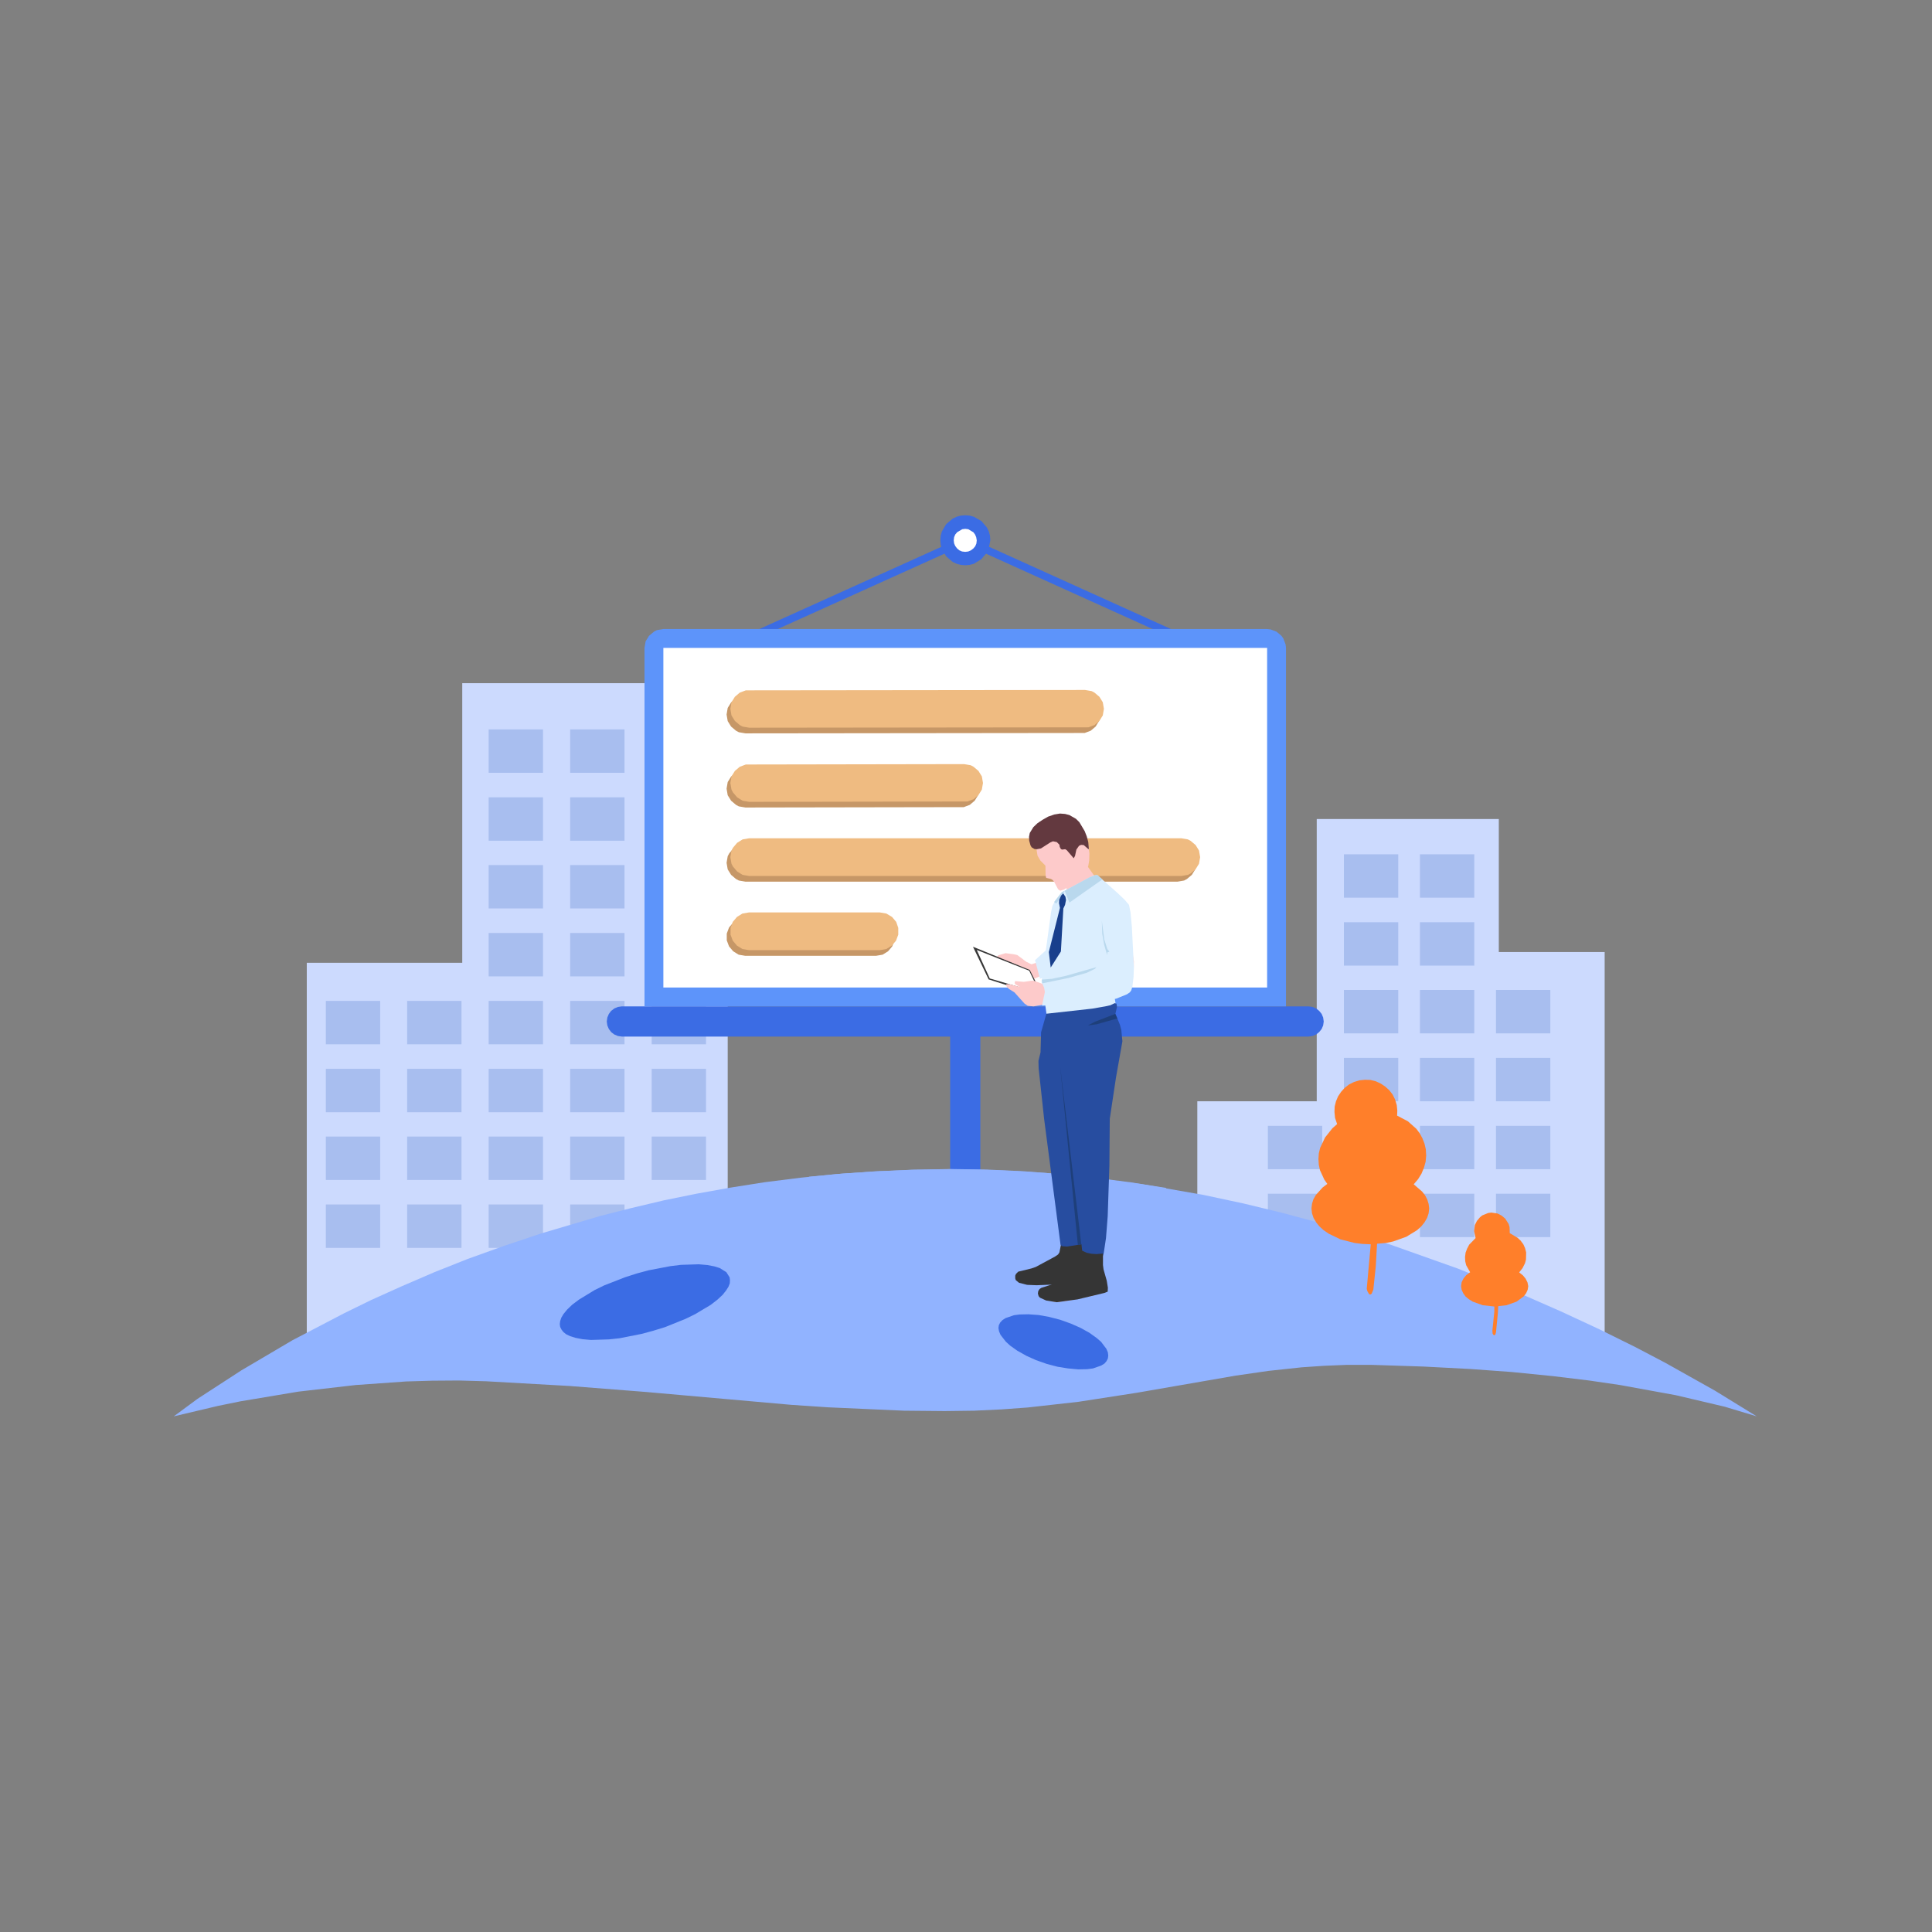 <svg height="1024" node-id="1" sillyvg="true" template-height="1024" template-width="1024"
     version="1.1" viewBox="0 0 1024 1024" width="1024" xmlns="http://www.w3.org/2000/svg">
    <rect x="0" y="0" width="1024" height="1024" fill="#808080" stroke="none"/>
    <defs node-id="139">
        <linearGradient gradientUnits="objectBoundingBox" id="SVGID_1_" node-id="83" spreadMethod="pad" x1="503.362"
                        x2="511.719" y1="621.252" y2="752.951">
            <stop offset="0" stop-color="#91b3ff"/>
            <stop offset="0.402" stop-color="#6791f2"/>
            <stop offset="0.794" stop-color="#3b6ce4"/>
        </linearGradient>
        <linearGradient gradientUnits="objectBoundingBox" id="SVGID_2_" node-id="88" spreadMethod="pad" x1="519.067"
                        x2="523.05" y1="618.267" y2="681.034">
            <stop offset="0" stop-color="#91b3ff"/>
            <stop offset="0.248" stop-color="#6795ec"/>
            <stop offset="0.794" stop-color="#004cbf"/>
        </linearGradient>
        <linearGradient gradientUnits="objectBoundingBox" id="SVGID_3_" node-id="97" spreadMethod="pad" x1="743.542"
                        x2="706.589" y1="649.037" y2="598.752">
            <stop offset="0" stop-color="#efbb81"/>
            <stop offset="0.501" stop-color="#f79e57"/>
            <stop offset="1" stop-color="#ff7f2a"/>
        </linearGradient>
        <linearGradient gradientUnits="objectBoundingBox" id="SVGID_4_" node-id="106" spreadMethod="pad" x1="801.872"
                        x2="780.789" y1="686.567" y2="657.877">
            <stop offset="0" stop-color="#efbb81"/>
            <stop offset="0.501" stop-color="#f79e57"/>
            <stop offset="1" stop-color="#ff7f2a"/>
        </linearGradient>
    </defs>
    <g node-id="434">
        <path d="M 162.60 716.10 L 162.60 510.30 L 245.00 510.30 L 245.00 362.10 L 385.70 362.10 L 385.70 716.10 Z"
              fill="#ccdafe" fill-rule="nonzero" group-id="1" node-id="178" stroke="none" target-height="354"
              target-width="223.1" target-x="162.6" target-y="362.1"/>
        <g node-id="439">
            <path d="M 259.00 386.60 L 287.80 386.60 L 287.80 409.60 L 259.00 409.60 Z" fill="#a8beef"
                  fill-rule="nonzero" group-id="1,6" node-id="182" stroke="none" target-height="23"
                  target-width="28.8" target-x="259" target-y="386.6"/>
            <path d="M 302.20 386.60 L 331.00 386.60 L 331.00 409.60 L 302.20 409.60 Z" fill="#a8beef"
                  fill-rule="nonzero" group-id="1,6" node-id="184" stroke="none" target-height="23"
                  target-width="28.8" target-x="302.2" target-y="386.6"/>
            <path d="M 345.40 386.60 L 374.20 386.60 L 374.20 409.60 L 345.40 409.60 Z" fill="#a8beef"
                  fill-rule="nonzero" group-id="1,6" node-id="186" stroke="none" target-height="23"
                  target-width="28.8" target-x="345.4" target-y="386.6"/>
            <path d="M 259.00 422.60 L 287.80 422.60 L 287.80 445.60 L 259.00 445.60 Z" fill="#a8beef"
                  fill-rule="nonzero" group-id="1,6" node-id="188" stroke="none" target-height="23"
                  target-width="28.8" target-x="259" target-y="422.6"/>
            <path d="M 302.20 422.60 L 331.00 422.60 L 331.00 445.60 L 302.20 445.60 Z" fill="#a8beef"
                  fill-rule="nonzero" group-id="1,6" node-id="190" stroke="none" target-height="23"
                  target-width="28.8" target-x="302.2" target-y="422.6"/>
            <path d="M 345.40 422.60 L 374.20 422.60 L 374.20 445.60 L 345.40 445.60 Z" fill="#a8beef"
                  fill-rule="nonzero" group-id="1,6" node-id="192" stroke="none" target-height="23"
                  target-width="28.8" target-x="345.4" target-y="422.6"/>
            <path d="M 259.00 458.50 L 287.80 458.50 L 287.80 481.50 L 259.00 481.50 Z" fill="#a8beef"
                  fill-rule="nonzero" group-id="1,6" node-id="194" stroke="none" target-height="23"
                  target-width="28.8" target-x="259" target-y="458.5"/>
            <path d="M 302.20 458.50 L 331.00 458.50 L 331.00 481.50 L 302.20 481.50 Z" fill="#a8beef"
                  fill-rule="nonzero" group-id="1,6" node-id="196" stroke="none" target-height="23"
                  target-width="28.8" target-x="302.2" target-y="458.5"/>
            <path d="M 345.40 458.50 L 374.20 458.50 L 374.20 481.50 L 345.40 481.50 Z" fill="#a8beef"
                  fill-rule="nonzero" group-id="1,6" node-id="198" stroke="none" target-height="23"
                  target-width="28.8" target-x="345.4" target-y="458.5"/>
            <path d="M 259.00 494.50 L 287.80 494.50 L 287.80 517.50 L 259.00 517.50 Z" fill="#a8beef"
                  fill-rule="nonzero" group-id="1,6" node-id="200" stroke="none" target-height="23"
                  target-width="28.8" target-x="259" target-y="494.5"/>
            <path d="M 302.20 494.50 L 331.00 494.50 L 331.00 517.50 L 302.20 517.50 Z" fill="#a8beef"
                  fill-rule="nonzero" group-id="1,6" node-id="202" stroke="none" target-height="23"
                  target-width="28.8" target-x="302.2" target-y="494.5"/>
            <path d="M 345.40 494.50 L 374.20 494.50 L 374.20 517.50 L 345.40 517.50 Z" fill="#a8beef"
                  fill-rule="nonzero" group-id="1,6" node-id="204" stroke="none" target-height="23"
                  target-width="28.8" target-x="345.4" target-y="494.5"/>
            <path d="M 259.00 530.50 L 287.80 530.50 L 287.80 553.50 L 259.00 553.50 Z" fill="#a8beef"
                  fill-rule="nonzero" group-id="1,6" node-id="206" stroke="none" target-height="23"
                  target-width="28.8" target-x="259" target-y="530.5"/>
            <path d="M 215.80 530.50 L 244.60 530.50 L 244.60 553.50 L 215.80 553.50 Z" fill="#a8beef"
                  fill-rule="nonzero" group-id="1,6" node-id="208" stroke="none" target-height="23"
                  target-width="28.8" target-x="215.8" target-y="530.5"/>
            <path d="M 172.70 530.50 L 201.50 530.50 L 201.50 553.50 L 172.70 553.50 Z" fill="#a8beef"
                  fill-rule="nonzero" group-id="1,6" node-id="210" stroke="none" target-height="23"
                  target-width="28.8" target-x="172.7" target-y="530.5"/>
            <path d="M 302.20 530.50 L 331.00 530.50 L 331.00 553.50 L 302.20 553.50 Z" fill="#a8beef"
                  fill-rule="nonzero" group-id="1,6" node-id="212" stroke="none" target-height="23"
                  target-width="28.8" target-x="302.2" target-y="530.5"/>
            <path d="M 345.40 530.50 L 374.20 530.50 L 374.20 553.50 L 345.40 553.50 Z" fill="#a8beef"
                  fill-rule="nonzero" group-id="1,6" node-id="214" stroke="none" target-height="23"
                  target-width="28.8" target-x="345.4" target-y="530.5"/>
            <path d="M 259.00 566.50 L 287.80 566.50 L 287.80 589.50 L 259.00 589.50 Z" fill="#a8beef"
                  fill-rule="nonzero" group-id="1,6" node-id="216" stroke="none" target-height="23"
                  target-width="28.8" target-x="259" target-y="566.5"/>
            <path d="M 215.80 566.50 L 244.60 566.50 L 244.60 589.50 L 215.80 589.50 Z" fill="#a8beef"
                  fill-rule="nonzero" group-id="1,6" node-id="218" stroke="none" target-height="23"
                  target-width="28.8" target-x="215.8" target-y="566.5"/>
            <path d="M 172.70 566.50 L 201.50 566.50 L 201.50 589.50 L 172.70 589.50 Z" fill="#a8beef"
                  fill-rule="nonzero" group-id="1,6" node-id="220" stroke="none" target-height="23"
                  target-width="28.8" target-x="172.7" target-y="566.5"/>
            <path d="M 302.20 566.50 L 331.00 566.50 L 331.00 589.50 L 302.20 589.50 Z" fill="#a8beef"
                  fill-rule="nonzero" group-id="1,6" node-id="222" stroke="none" target-height="23"
                  target-width="28.8" target-x="302.2" target-y="566.5"/>
            <path d="M 345.40 566.50 L 374.20 566.50 L 374.20 589.50 L 345.40 589.50 Z" fill="#a8beef"
                  fill-rule="nonzero" group-id="1,6" node-id="224" stroke="none" target-height="23"
                  target-width="28.8" target-x="345.4" target-y="566.5"/>
            <path d="M 259.00 602.40 L 287.80 602.40 L 287.80 625.40 L 259.00 625.40 Z" fill="#a8beef"
                  fill-rule="nonzero" group-id="1,6" node-id="226" stroke="none" target-height="23"
                  target-width="28.8" target-x="259" target-y="602.4"/>
            <path d="M 215.80 602.40 L 244.60 602.40 L 244.60 625.40 L 215.80 625.40 Z" fill="#a8beef"
                  fill-rule="nonzero" group-id="1,6" node-id="228" stroke="none" target-height="23"
                  target-width="28.8" target-x="215.8" target-y="602.4"/>
            <path d="M 172.70 602.40 L 201.50 602.40 L 201.50 625.40 L 172.70 625.40 Z" fill="#a8beef"
                  fill-rule="nonzero" group-id="1,6" node-id="230" stroke="none" target-height="23"
                  target-width="28.8" target-x="172.7" target-y="602.4"/>
            <path d="M 302.20 602.40 L 331.00 602.40 L 331.00 625.40 L 302.20 625.40 Z" fill="#a8beef"
                  fill-rule="nonzero" group-id="1,6" node-id="232" stroke="none" target-height="23"
                  target-width="28.8" target-x="302.2" target-y="602.4"/>
            <path d="M 345.40 602.40 L 374.20 602.40 L 374.20 625.40 L 345.40 625.40 Z" fill="#a8beef"
                  fill-rule="nonzero" group-id="1,6" node-id="234" stroke="none" target-height="23"
                  target-width="28.8" target-x="345.4" target-y="602.4"/>
            <path d="M 259.00 638.40 L 287.80 638.40 L 287.80 661.40 L 259.00 661.40 Z" fill="#a8beef"
                  fill-rule="nonzero" group-id="1,6" node-id="236" stroke="none" target-height="23"
                  target-width="28.8" target-x="259" target-y="638.4"/>
            <path d="M 215.80 638.40 L 244.60 638.40 L 244.60 661.40 L 215.80 661.40 Z" fill="#a8beef"
                  fill-rule="nonzero" group-id="1,6" node-id="238" stroke="none" target-height="23"
                  target-width="28.8" target-x="215.8" target-y="638.4"/>
            <path d="M 172.70 638.40 L 201.50 638.40 L 201.50 661.40 L 172.70 661.40 Z" fill="#a8beef"
                  fill-rule="nonzero" group-id="1,6" node-id="240" stroke="none" target-height="23"
                  target-width="28.8" target-x="172.7" target-y="638.4"/>
            <path d="M 302.20 638.40 L 331.00 638.40 L 331.00 661.40 L 302.20 661.40 Z" fill="#a8beef"
                  fill-rule="nonzero" group-id="1,6" node-id="242" stroke="none" target-height="23"
                  target-width="28.8" target-x="302.2" target-y="638.4"/>
            <path d="M 345.40 638.40 L 374.20 638.40 L 374.20 661.40 L 345.40 661.40 Z" fill="#a8beef"
                  fill-rule="nonzero" group-id="1,6" node-id="244" stroke="none" target-height="23"
                  target-width="28.8" target-x="345.4" target-y="638.4"/>
        </g>
    </g>
    <g node-id="435">
        <path d="M 634.60 713.30 L 634.60 583.70 L 697.90 583.70 L 697.90 434.10 L 794.40 434.10 L 794.40 504.60 L 850.50 504.60 L 850.50 713.30 Z"
              fill="#ccdafe" fill-rule="nonzero" group-id="2" node-id="250" stroke="none" target-height="279.2"
              target-width="215.9" target-x="634.6" target-y="434.1"/>
        <g node-id="440">
            <path d="M 712.30 452.80 L 741.10 452.80 L 741.10 475.80 L 712.30 475.80 Z" fill="#a8beef"
                  fill-rule="nonzero" group-id="2,7" node-id="254" stroke="none" target-height="23"
                  target-width="28.8" target-x="712.3" target-y="452.8"/>
            <path d="M 752.60 452.80 L 781.40 452.80 L 781.40 475.80 L 752.60 475.80 Z" fill="#a8beef"
                  fill-rule="nonzero" group-id="2,7" node-id="256" stroke="none" target-height="23"
                  target-width="28.8" target-x="752.6" target-y="452.8"/>
            <path d="M 712.30 596.70 L 741.10 596.70 L 741.10 619.70 L 712.30 619.70 Z" fill="#a8beef"
                  fill-rule="nonzero" group-id="2,7" node-id="258" stroke="none" target-height="23"
                  target-width="28.8" target-x="712.3" target-y="596.7"/>
            <path d="M 672.00 596.70 L 700.80 596.70 L 700.80 619.70 L 672.00 619.70 Z" fill="#a8beef"
                  fill-rule="nonzero" group-id="2,7" node-id="260" stroke="none" target-height="23"
                  target-width="28.8" target-x="672" target-y="596.7"/>
            <path d="M 672.00 632.70 L 700.80 632.70 L 700.80 655.70 L 672.00 655.70 Z" fill="#a8beef"
                  fill-rule="nonzero" group-id="2,7" node-id="262" stroke="none" target-height="23"
                  target-width="28.8" target-x="672" target-y="632.7"/>
            <path d="M 752.60 596.70 L 781.40 596.70 L 781.40 619.70 L 752.60 619.70 Z" fill="#a8beef"
                  fill-rule="nonzero" group-id="2,7" node-id="264" stroke="none" target-height="23"
                  target-width="28.8" target-x="752.6" target-y="596.7"/>
            <path d="M 712.30 488.80 L 741.10 488.80 L 741.10 511.80 L 712.30 511.80 Z" fill="#a8beef"
                  fill-rule="nonzero" group-id="2,7" node-id="266" stroke="none" target-height="23"
                  target-width="28.8" target-x="712.3" target-y="488.8"/>
            <path d="M 752.60 488.80 L 781.40 488.80 L 781.40 511.80 L 752.60 511.80 Z" fill="#a8beef"
                  fill-rule="nonzero" group-id="2,7" node-id="268" stroke="none" target-height="23"
                  target-width="28.8" target-x="752.6" target-y="488.8"/>
            <path d="M 712.30 524.70 L 741.10 524.70 L 741.10 547.70 L 712.30 547.70 Z" fill="#a8beef"
                  fill-rule="nonzero" group-id="2,7" node-id="270" stroke="none" target-height="23"
                  target-width="28.8" target-x="712.3" target-y="524.7"/>
            <path d="M 752.60 524.70 L 781.40 524.70 L 781.40 547.70 L 752.60 547.70 Z" fill="#a8beef"
                  fill-rule="nonzero" group-id="2,7" node-id="272" stroke="none" target-height="23"
                  target-width="28.8" target-x="752.6" target-y="524.7"/>
            <path d="M 792.90 524.70 L 821.70 524.70 L 821.70 547.70 L 792.90 547.70 Z" fill="#a8beef"
                  fill-rule="nonzero" group-id="2,7" node-id="274" stroke="none" target-height="23"
                  target-width="28.8" target-x="792.9" target-y="524.7"/>
            <path d="M 792.90 560.70 L 821.70 560.70 L 821.70 583.70 L 792.90 583.70 Z" fill="#a8beef"
                  fill-rule="nonzero" group-id="2,7" node-id="276" stroke="none" target-height="23"
                  target-width="28.8" target-x="792.9" target-y="560.7"/>
            <path d="M 792.90 596.70 L 821.70 596.70 L 821.70 619.70 L 792.90 619.70 Z" fill="#a8beef"
                  fill-rule="nonzero" group-id="2,7" node-id="278" stroke="none" target-height="23"
                  target-width="28.8" target-x="792.9" target-y="596.7"/>
            <path d="M 792.90 632.70 L 821.70 632.70 L 821.70 655.70 L 792.90 655.70 Z" fill="#a8beef"
                  fill-rule="nonzero" group-id="2,7" node-id="280" stroke="none" target-height="23"
                  target-width="28.8" target-x="792.9" target-y="632.7"/>
            <path d="M 712.30 560.70 L 741.10 560.70 L 741.10 583.70 L 712.30 583.70 Z" fill="#a8beef"
                  fill-rule="nonzero" group-id="2,7" node-id="282" stroke="none" target-height="23"
                  target-width="28.8" target-x="712.3" target-y="560.7"/>
            <path d="M 752.60 560.70 L 781.40 560.70 L 781.40 583.70 L 752.60 583.70 Z" fill="#a8beef"
                  fill-rule="nonzero" group-id="2,7" node-id="284" stroke="none" target-height="23"
                  target-width="28.8" target-x="752.6" target-y="560.7"/>
            <path d="M 712.30 632.70 L 741.10 632.70 L 741.10 655.70 L 712.30 655.70 Z" fill="#a8beef"
                  fill-rule="nonzero" group-id="2,7" node-id="286" stroke="none" target-height="23"
                  target-width="28.8" target-x="712.3" target-y="632.7"/>
            <path d="M 752.60 632.70 L 781.40 632.70 L 781.40 655.70 L 752.60 655.70 Z" fill="#a8beef"
                  fill-rule="nonzero" group-id="2,7" node-id="288" stroke="none" target-height="23"
                  target-width="28.8" target-x="752.6" target-y="632.7"/>
        </g>
    </g>
    <g node-id="436">
        <path d="M 511.60 286.30 L 401.80 335.90" fill="none" group-id="3" node-id="294" stroke="#3b6ce4"
              stroke-linecap="butt" stroke-width="4" target-height="49.6" target-width="109.8" target-x="401.8"
              target-y="286.3"/>
        <path d="M 511.60 286.30 L 621.30 335.90" fill="none" group-id="3" node-id="296" stroke="#3b6ce4"
              stroke-linecap="butt" stroke-width="4" target-height="49.6" target-width="109.7" target-x="511.6"
              target-y="286.3"/>
        <path d="M 511.60 297.00 L 507.90 296.30 L 504.70 294.50 L 502.40 291.70 L 501.60 290.00 L 500.90 286.30 L 501.60 282.60 L 503.40 279.40 L 506.20 277.10 L 509.70 275.80 L 513.60 275.80 L 515.30 276.30 L 518.50 278.10 L 520.80 280.90 L 521.60 282.60 L 522.30 286.30 L 521.60 290.00 L 519.80 293.20 L 517.00 295.50 L 515.30 296.30 L 511.60 297.00 Z"
              fill="#ffffff" fill-rule="nonzero" group-id="3" node-id="298" stroke="none" target-height="21.2"
              target-width="21.4" target-x="500.9" target-y="275.8"/>
        <path d="M 693.60 549.40 L 329.60 549.40 L 327.50 549.10 L 325.60 548.30 L 324.00 547.10 L 322.70 545.40 L 321.90 543.50 L 321.60 541.40 L 321.90 539.30 L 322.70 537.40 L 323.90 535.80 L 325.60 534.50 L 327.50 533.70 L 329.60 533.40 L 693.60 533.40 L 695.70 533.70 L 697.60 534.50 L 699.20 535.80 L 700.50 537.40 L 701.30 539.30 L 701.60 541.40 L 701.30 543.50 L 700.50 545.40 L 699.20 547.00 L 697.60 548.30 L 695.70 549.10 L 693.60 549.40 Z"
              fill="#3b6ce4" fill-rule="nonzero" group-id="3" node-id="300" stroke="none" target-height="16"
              target-width="380" target-x="321.6" target-y="533.4"/>
        <g node-id="441">
            <path d="M 519.60 541.30 L 519.60 624.80 L 503.60 624.80 L 503.60 541.30 Z" fill="#3b6ce4"
                  fill-rule="nonzero" group-id="3,8" node-id="304" stroke="none" target-height="83.5"
                  target-width="16" target-x="503.6" target-y="541.3"/>
        </g>
        <path d="M 681.60 533.40 L 341.60 533.40 L 341.60 343.40 L 342.20 339.90 L 344.00 337.00 L 346.60 334.80 L 348.10 334.00 L 351.60 333.40 L 671.60 333.40 L 673.40 333.60 L 676.60 334.80 L 679.20 337.00 L 680.20 338.40 L 681.40 341.60 L 681.60 343.40 L 681.60 533.40 Z"
              fill="#5d94fa" fill-rule="nonzero" group-id="3" node-id="307" stroke="none" target-height="200"
              target-width="340" target-x="341.6" target-y="333.4"/>
        <path d="M 351.60 343.40 L 671.60 343.40 L 671.60 523.40 L 351.60 523.40 Z" fill="#ffffff" fill-rule="nonzero"
              group-id="3" node-id="309" stroke="none" target-height="180" target-width="320"
              target-x="351.6" target-y="343.4"/>
        <g node-id="442">
            <path d="M 511.60 299.60 L 509.20 299.40 L 507.00 298.80 L 504.90 297.80 L 501.50 294.90 L 499.20 291.00 L 498.60 288.70 L 498.40 286.30 L 498.60 283.90 L 499.20 281.70 L 501.50 277.80 L 504.90 274.90 L 507.00 273.90 L 509.20 273.30 L 511.60 273.10 L 514.00 273.30 L 516.20 273.90 L 520.20 276.20 L 523.10 279.60 L 524.10 281.70 L 524.70 283.90 L 524.90 286.30 L 524.00 290.90 L 523.00 293.00 L 520.10 296.40 L 516.20 298.80 L 514.00 299.40 L 511.60 299.60 Z M 511.60 280.30 L 510.00 280.50 L 507.30 282.10 L 506.30 283.30 L 505.70 284.70 L 505.50 286.40 L 505.70 288.00 L 506.30 289.40 L 507.30 290.70 L 508.50 291.70 L 509.90 292.30 L 511.60 292.50 L 513.20 292.30 L 514.60 291.70 L 515.90 290.70 L 516.90 289.50 L 517.50 288.10 L 517.70 286.40 L 517.40 284.70 L 516.80 283.30 L 515.90 282.10 L 513.20 280.50 L 511.60 280.30 Z"
                  fill="#3b6ce4" fill-rule="nonzero" group-id="3,9" node-id="313" stroke="none" target-height="26.5"
                  target-width="26.5" target-x="498.4" target-y="273.1"/>
        </g>
        <g node-id="443">
            <path d="M 395.10 388.70 L 574.90 388.50 L 578.10 387.30 L 580.70 385.10 L 582.50 382.20 L 583.10 378.70 L 582.50 375.20 L 580.70 372.30 L 578.10 370.10 L 574.90 368.90 L 393.30 368.90 L 390.10 370.10 L 387.50 372.30 L 385.70 375.20 L 385.10 378.70 L 385.70 382.20 L 387.50 385.10 L 390.10 387.30 L 391.60 388.10 L 395.10 388.70 Z"
                  fill="#c69767" fill-rule="nonzero" group-id="3,10" node-id="318" stroke="none"
                  target-height="19.8" target-width="198" target-x="385.1" target-y="368.9"/>
            <path d="M 395.10 428.00 L 510.80 427.80 L 514.00 426.60 L 516.60 424.40 L 518.40 421.50 L 519.00 418.00 L 518.40 414.50 L 516.60 411.60 L 514.00 409.40 L 510.80 408.20 L 393.30 408.20 L 390.10 409.40 L 387.50 411.60 L 385.70 414.50 L 385.10 418.00 L 385.70 421.50 L 387.50 424.40 L 390.10 426.60 L 391.60 427.40 L 395.10 428.00 Z"
                  fill="#c69767" fill-rule="nonzero" group-id="3,10" node-id="320" stroke="none"
                  target-height="19.8" target-width="133.9" target-x="385.1" target-y="408.2"/>
            <path d="M 624.10 447.30 L 395.10 447.30 L 391.60 447.90 L 388.70 449.70 L 386.50 452.30 L 385.70 453.80 L 385.10 457.30 L 385.70 460.80 L 387.50 463.70 L 390.10 465.90 L 391.60 466.70 L 395.10 467.30 L 624.10 467.30 L 627.60 466.70 L 629.10 465.90 L 631.70 463.70 L 633.50 460.80 L 634.10 457.30 L 633.50 453.80 L 631.70 450.90 L 629.10 448.70 L 627.60 447.90 L 624.10 447.30 Z"
                  fill="#c69767" fill-rule="nonzero" group-id="3,10" node-id="322" stroke="none" target-height="20"
                  target-width="249" target-x="385.1" target-y="447.3"/>
            <path d="M 464.30 486.60 L 395.00 486.60 L 391.50 487.20 L 388.60 489.00 L 386.40 491.60 L 385.20 494.80 L 385.20 498.40 L 386.40 501.60 L 388.60 504.20 L 391.50 506.00 L 395.00 506.60 L 464.30 506.60 L 467.80 506.00 L 470.70 504.20 L 472.90 501.60 L 474.10 498.40 L 474.10 494.80 L 473.00 491.60 L 470.80 489.00 L 467.80 487.20 L 464.30 486.60 Z"
                  fill="#c69767" fill-rule="nonzero" group-id="3,10" node-id="324" stroke="none" target-height="20"
                  target-width="88.9" target-x="385.2" target-y="486.6"/>
        </g>
        <g node-id="444">
            <path d="M 397.10 385.70 L 576.90 385.50 L 580.10 384.30 L 582.70 382.10 L 584.50 379.20 L 585.10 375.70 L 584.50 372.20 L 582.70 369.30 L 580.10 367.10 L 578.60 366.30 L 575.10 365.70 L 395.30 365.90 L 392.10 367.10 L 389.50 369.30 L 387.70 372.20 L 387.10 375.70 L 387.70 379.20 L 389.50 382.10 L 392.10 384.30 L 393.60 385.10 L 397.10 385.70 Z"
                  fill="#efbb81" fill-rule="nonzero" group-id="3,11" node-id="329" stroke="none" target-height="20"
                  target-width="198" target-x="387.1" target-y="365.7"/>
            <path d="M 397.10 425.00 L 512.80 424.80 L 516.00 423.60 L 518.60 421.40 L 520.40 418.50 L 521.00 415.00 L 520.40 411.50 L 518.60 408.60 L 516.00 406.40 L 514.50 405.60 L 511.00 405.00 L 395.30 405.20 L 392.10 406.40 L 389.50 408.60 L 387.70 411.50 L 387.10 415.00 L 387.70 418.50 L 388.50 420.00 L 390.70 422.60 L 393.60 424.40 L 397.10 425.00 Z"
                  fill="#efbb81" fill-rule="nonzero" group-id="3,11" node-id="331" stroke="none" target-height="20"
                  target-width="133.9" target-x="387.1" target-y="405"/>
            <path d="M 626.10 444.30 L 397.10 444.30 L 393.60 444.90 L 390.70 446.70 L 388.50 449.30 L 387.70 450.80 L 387.10 454.30 L 387.70 457.80 L 388.50 459.30 L 390.70 461.90 L 393.60 463.70 L 397.10 464.30 L 626.10 464.30 L 629.60 463.70 L 631.10 462.90 L 633.70 460.70 L 635.50 457.80 L 636.10 454.30 L 635.50 450.80 L 633.70 447.90 L 631.10 445.70 L 629.60 444.90 L 626.10 444.30 Z"
                  fill="#efbb81" fill-rule="nonzero" group-id="3,11" node-id="333" stroke="none" target-height="20"
                  target-width="249" target-x="387.1" target-y="444.3"/>
            <path d="M 466.30 483.60 L 397.00 483.60 L 393.50 484.20 L 390.60 486.00 L 388.40 488.60 L 387.20 491.80 L 387.20 495.40 L 388.40 498.60 L 390.60 501.20 L 393.50 503.00 L 397.00 503.60 L 466.30 503.60 L 469.80 503.00 L 472.70 501.20 L 474.90 498.60 L 476.10 495.40 L 476.10 491.80 L 475.00 488.60 L 472.80 486.00 L 469.80 484.20 L 466.30 483.60 Z"
                  fill="#efbb81" fill-rule="nonzero" group-id="3,11" node-id="335" stroke="none" target-height="20"
                  target-width="88.9" target-x="387.2" target-y="483.6"/>
        </g>
    </g>
    <g node-id="437">
        <g node-id="445">
            <path d="M 92.10 750.70 L 104.70 741.40 L 127.80 726.40 L 155.10 710.30 L 182.30 696.10 L 196.80 689.00 L 212.80 681.80 L 230.20 674.30 L 247.80 667.30 L 266.70 660.50 L 287.00 653.70 L 318.10 644.50 L 334.60 640.30 L 351.90 636.20 L 369.10 632.70 L 386.90 629.50 L 405.30 626.60 L 424.40 624.20 L 443.30 622.30 L 462.90 620.90 L 483.00 620.00 L 503.70 619.70 L 521.20 620.00 L 538.50 620.70 L 555.50 621.80 L 572.30 623.40 L 605.60 627.70 L 637.70 633.30 L 658.80 637.80 L 679.10 642.70 L 698.80 648.00 L 718.40 653.80 L 737.00 659.70 L 772.50 672.30 L 804.80 685.20 L 827.60 695.20 L 847.80 704.60 L 866.80 714.00 L 882.80 722.40 L 909.00 737.10 L 931.10 750.70 L 914.20 745.60 L 888.30 739.50 L 858.70 734.10 L 842.30 731.70 L 823.30 729.40 L 801.30 727.20 L 779.30 725.60 L 754.50 724.30 L 726.70 723.40 L 714.00 723.40 L 701.80 723.90 L 690.00 724.70 L 672.30 726.60 L 655.00 729.10 L 602.50 738.20 L 571.50 743.00 L 544.70 746.00 L 531.00 747.00 L 516.40 747.70 L 500.80 747.90 L 479.10 747.70 L 438.80 745.90 L 419.50 744.60 L 342.70 737.80 L 301.90 734.60 L 257.60 732.10 L 243.10 731.70 L 229.00 731.80 L 215.30 732.20 L 188.50 734.10 L 158.10 737.60 L 127.60 742.70 L 115.80 745.10 L 92.10 750.70 Z"
                  fill="url(#SVGID_1_)" fill-rule="nonzero" group-id="4,12" node-id="343" stroke="none"
                  target-height="131" target-width="839" target-x="92.1" target-y="619.7"/>
            <path d="M 428.80 623.70 L 424.00 627.70 L 421.20 631.90 L 420.40 634.10 L 420.20 636.20 L 420.50 638.60 L 421.40 641.00 L 423.00 643.50 L 425.30 646.00 L 431.00 650.20 L 439.50 654.50 L 445.70 656.80 L 452.90 659.10 L 469.50 662.80 L 488.60 665.50 L 498.60 666.40 L 520.20 667.10 L 531.30 666.90 L 551.80 665.50 L 561.80 664.30 L 579.20 661.10 L 587.50 659.00 L 594.70 656.80 L 605.50 652.30 L 609.40 650.20 L 615.10 645.90 L 617.40 643.40 L 619.00 641.00 L 619.90 638.60 L 620.20 636.20 L 619.90 634.10 L 619.20 631.90 L 617.90 629.60 L 599.60 626.70 L 580.90 624.30 L 561.90 622.30 L 542.80 620.80 L 523.30 619.90 L 503.60 619.60 L 484.10 620.00 L 465.10 620.80 L 446.70 622.00 L 428.80 623.70 Z"
                  fill="url(#SVGID_2_)" fill-rule="nonzero" group-id="4,12" node-id="345" stroke="none"
                  target-height="47.5" target-width="200" target-x="420.2" target-y="619.6"/>
            <g node-id="447">
                <path d="M 386.70 677.00 L 386.90 678.50 L 386.80 680.20 L 386.10 682.00 L 384.90 683.90 L 383.00 686.30 L 380.30 688.80 L 376.70 691.60 L 368.50 696.50 L 363.40 699.00 L 352.50 703.40 L 346.30 705.30 L 340.00 707.00 L 328.40 709.30 L 322.80 709.90 L 313.20 710.20 L 308.70 709.80 L 305.10 709.10 L 302.20 708.20 L 300.10 707.20 L 298.60 706.00 L 297.60 704.70 L 296.90 703.30 L 296.70 701.80 L 296.90 700.20 L 297.50 698.40 L 298.70 696.40 L 300.60 694.10 L 303.30 691.50 L 306.90 688.80 L 315.10 683.80 L 320.20 681.30 L 331.20 677.00 L 337.40 675.00 L 343.70 673.30 L 355.20 671.10 L 360.90 670.40 L 370.40 670.10 L 374.90 670.50 L 378.60 671.20 L 381.50 672.10 L 385.00 674.30 L 386.70 677.00 Z"
                      fill="#3b6ce4" fill-rule="nonzero" group-id="4,12,14" node-id="349" stroke="none"
                      target-height="40.1" target-width="90.2" target-x="296.7" target-y="670.1"/>
            </g>
            <path d="M 561.90 699.50 L 567.50 701.50 L 572.70 703.80 L 577.40 706.40 L 581.30 709.20 L 583.60 711.20 L 586.40 714.90 L 587.20 716.80 L 587.40 718.50 L 587.20 720.00 L 586.50 721.40 L 585.40 722.70 L 583.60 723.80 L 579.30 725.30 L 576.20 725.70 L 571.50 725.80 L 566.10 725.30 L 560.50 724.40 L 554.80 722.90 L 549.10 720.90 L 544.00 718.60 L 539.20 715.90 L 535.40 713.20 L 533.10 711.10 L 530.30 707.50 L 529.50 705.60 L 529.20 703.90 L 529.40 702.40 L 530.10 701.00 L 531.30 699.70 L 533.00 698.60 L 537.40 697.10 L 540.40 696.70 L 545.10 696.60 L 550.60 697.00 L 556.10 698.00 L 561.90 699.50 Z"
                  fill="#3b6ce4" fill-rule="nonzero" group-id="4,12,15" node-id="354" stroke="none"
                  target-height="29.2" target-width="58.2" target-x="529.2" target-y="696.6"/>
        </g>
        <g node-id="446">
            <g node-id="449">
                <path d="M 749.30 627.70 L 751.60 625.00 L 753.40 622.10 L 754.70 619.00 L 755.60 615.80 L 755.90 612.50 L 755.70 609.10 L 755.00 606.10 L 753.90 603.30 L 752.50 600.70 L 750.70 598.30 L 746.20 594.30 L 740.50 591.30 L 740.60 588.60 L 740.30 585.70 L 739.40 582.70 L 738.10 580.10 L 736.30 577.80 L 734.20 575.90 L 731.80 574.30 L 729.20 573.10 L 726.40 572.40 L 723.50 572.30 L 720.50 572.60 L 717.60 573.50 L 715.00 574.80 L 712.70 576.60 L 710.80 578.70 L 709.20 581.10 L 708.10 583.70 L 707.40 586.50 L 707.30 589.40 L 707.60 592.50 L 708.70 595.80 L 706.20 598.00 L 702.30 602.90 L 699.70 608.40 L 699.00 611.30 L 698.80 614.30 L 699.00 617.40 L 699.60 620.20 L 701.90 625.20 L 703.50 627.50 L 701.00 629.40 L 697.40 633.40 L 696.10 635.70 L 695.40 638.00 L 695.10 640.50 L 695.40 643.10 L 696.20 645.50 L 697.60 647.90 L 699.30 650.00 L 701.50 652.00 L 704.30 653.90 L 710.50 656.90 L 718.00 658.80 L 722.00 659.30 L 726.30 659.50 L 734.60 658.80 L 738.40 658.00 L 745.40 655.50 L 751.10 652.00 L 753.30 650.00 L 755.00 647.90 L 756.40 645.50 L 757.20 643.10 L 757.50 640.50 L 757.20 638.10 L 756.50 635.80 L 755.30 633.50 L 753.70 631.50 L 749.30 627.70 Z"
                      fill="url(#SVGID_3_)" fill-rule="nonzero" group-id="4,13,16" node-id="362" stroke="none"
                      target-height="87.2" target-width="62.4" target-x="695.1" target-y="572.3"/>
                <g node-id="451">
                    <g node-id="453">
                        <path d="M 725.70 686.00 L 724.70 684.30 L 724.40 683.10 L 726.50 659.80 L 726.70 651.40 L 726.60 639.50 L 726.00 631.30 L 724.10 619.20 L 724.20 618.00 L 724.90 616.00 L 725.70 615.40 L 726.40 615.40 L 727.00 616.00 L 727.50 617.40 L 729.40 629.80 L 730.20 642.70 L 730.30 651.60 L 729.20 671.10 L 727.90 683.50 L 727.00 685.70 L 726.40 686.10 L 725.70 686.00 Z"
                              fill="#ff7f2a" fill-rule="nonzero" group-id="4,13,16,18,20" node-id="368" stroke="none"
                              target-height="70.7" target-width="6.2" target-x="724.1" target-y="615.4"/>
                    </g>
                </g>
            </g>
            <g node-id="450">
                <path d="M 805.20 674.40 L 807.00 672.10 L 808.30 669.50 L 808.80 667.60 L 808.90 663.80 L 808.30 661.50 L 807.40 659.50 L 806.00 657.60 L 804.40 656.10 L 800.20 653.60 L 800.10 650.40 L 799.60 648.70 L 797.80 645.90 L 795.90 644.30 L 793.80 643.20 L 790.50 642.70 L 788.80 642.90 L 785.60 644.20 L 784.40 645.20 L 782.80 647.10 L 781.70 649.30 L 781.30 652.50 L 782.10 656.20 L 778.70 659.70 L 777.60 661.80 L 776.80 663.90 L 776.50 666.20 L 776.60 668.50 L 777.10 670.60 L 779.20 674.30 L 777.10 675.90 L 775.70 677.60 L 774.70 679.60 L 774.40 681.70 L 774.70 683.60 L 775.50 685.40 L 776.80 687.20 L 778.50 688.60 L 780.60 689.90 L 785.90 691.80 L 792.20 692.50 L 798.50 691.80 L 803.80 689.90 L 807.60 687.10 L 808.90 685.40 L 809.70 683.60 L 810.00 681.70 L 809.60 679.70 L 808.60 677.70 L 807.20 676.00 L 805.20 674.40 Z"
                      fill="url(#SVGID_4_)" fill-rule="nonzero" group-id="4,13,17" node-id="375" stroke="none"
                      target-height="49.8" target-width="35.6" target-x="774.4" target-y="642.7"/>
                <g node-id="452">
                    <g node-id="454">
                        <path d="M 791.70 707.70 L 791.10 706.80 L 791.00 705.20 L 792.00 695.40 L 792.20 681.20 L 790.80 668.80 L 791.20 667.70 L 792.00 667.40 L 792.70 668.50 L 793.80 675.60 L 794.30 688.00 L 793.90 696.00 L 792.90 706.20 L 792.50 707.50 L 791.70 707.70 Z"
                              fill="#ff7f2a" fill-rule="nonzero" group-id="4,13,17,19,21" node-id="381" stroke="none"
                              target-height="40.3" target-width="3.5" target-x="790.8" target-y="667.4"/>
                    </g>
                </g>
            </g>
        </g>
    </g>
    <g node-id="438">
        <path d="M 554.30 584.00 L 556.50 601.70 L 559.80 612.50 L 560.50 615.80 L 563.10 646.80 L 563.10 662.80 L 562.60 664.80 L 561.60 666.70 L 559.40 668.90 L 557.70 669.70 L 545.10 673.70 L 543.80 674.50 L 543.10 675.60 L 544.40 678.60 L 545.10 679.30 L 547.60 680.10 L 554.60 679.80 L 573.10 678.40 L 574.50 673.40 L 575.20 668.90 L 575.20 666.60 L 574.30 660.60 L 574.50 654.90 L 576.90 632.70 L 577.00 624.00 L 576.60 619.50 L 573.00 599.40 L 570.80 582.30 L 554.30 584.00 Z"
              fill="#ef9f92" fill-rule="nonzero" group-id="5" node-id="390" stroke="none" target-height="97.8"
              target-width="33.9" target-x="543.1" target-y="582.3"/>
        <path d="M 582.50 582.20 L 581.60 596.30 L 581.40 603.30 L 581.70 608.70 L 582.20 611.20 L 586.00 621.00 L 586.80 624.00 L 587.30 627.20 L 587.30 631.10 L 586.60 638.90 L 584.30 656.50 L 583.30 663.20 L 581.80 669.20 L 580.70 675.20 L 580.80 676.60 L 582.40 681.70 L 582.80 684.50 L 582.10 685.70 L 578.80 686.80 L 566.50 689.30 L 561.30 690.00 L 558.40 689.90 L 554.70 688.70 L 553.00 687.20 L 552.90 686.10 L 553.80 684.30 L 555.10 683.10 L 556.90 682.10 L 564.80 678.90 L 567.30 677.40 L 569.70 673.60 L 570.70 670.30 L 571.30 664.90 L 571.50 642.00 L 570.40 620.60 L 566.50 594.50 L 566.00 589.70 L 567.50 588.20 L 571.60 586.00 L 582.50 582.20 Z"
              fill="#ffae9c" fill-rule="nonzero" group-id="5" node-id="392" stroke="none" target-height="107.8"
              target-width="34.4" target-x="552.9" target-y="582.2"/>
        <path d="M 554.80 505.80 L 548.90 510.40 L 546.70 511.10 L 544.00 509.80 L 539.20 506.20 L 537.50 505.80 L 533.00 505.20 L 529.20 506.30 L 528.50 506.90 L 528.40 507.40 L 529.30 509.10 L 531.60 512.00 L 537.30 514.80 L 545.10 520.10 L 557.90 514.50 L 554.80 505.80 Z"
              fill="#fdcaca" fill-rule="nonzero" group-id="5" node-id="394" stroke="none" target-height="14.9"
              target-width="29.5" target-x="528.4" target-y="505.2"/>
        <path d="M 549.90 447.40 L 549.40 450.40 L 549.90 453.50 L 551.40 456.10 L 554.10 458.80 L 554.20 464.10 L 554.50 465.30 L 557.10 465.90 L 557.90 466.40 L 558.80 467.50 L 560.80 471.30 L 561.90 472.10 L 563.90 471.50 L 569.20 468.20 L 572.50 465.80 L 574.80 463.20 L 576.80 459.00 L 577.30 456.10 L 577.40 452.30 L 576.80 447.70 L 575.90 445.80 L 573.60 442.90 L 569.90 439.90 L 567.70 439.00 L 566.10 438.70 L 564.40 438.90 L 562.60 439.60 L 556.10 443.30 L 549.90 447.40 Z"
              fill="#fdcaca" fill-rule="nonzero" group-id="5" node-id="396" stroke="none" target-height="33.4"
              target-width="28" target-x="549.4" target-y="438.7"/>
        <path d="M 556.70 446.50 L 551.70 449.70 L 549.50 450.10 L 548.30 450.00 L 546.80 449.10 L 546.20 448.10 L 545.50 445.60 L 545.40 443.50 L 545.80 441.50 L 547.70 438.40 L 549.90 436.30 L 552.60 434.50 L 555.60 432.80 L 558.80 431.70 L 561.80 431.20 L 564.50 431.40 L 566.80 432.00 L 570.30 434.00 L 572.10 435.80 L 574.90 440.50 L 576.00 443.30 L 576.80 446.30 L 577.10 449.80 L 577.00 450.10 L 576.70 449.90 L 574.40 447.90 L 573.00 447.80 L 571.90 448.30 L 570.50 450.30 L 569.80 453.60 L 569.10 454.90 L 565.40 450.60 L 564.60 450.10 L 562.90 450.30 L 562.30 450.00 L 561.70 448.90 L 561.50 447.70 L 560.10 446.30 L 558.10 445.90 L 556.70 446.50 Z"
              fill="#63393f" fill-rule="nonzero" group-id="5" node-id="398" stroke="none" target-height="23.7"
              target-width="31.7" target-x="545.4" target-y="431.2"/>
        <path d="M 515.70 501.80 L 545.80 514.10 L 552.90 528.30 L 524.00 519.10 Z" fill="#383838" fill-rule="nonzero"
              group-id="5" node-id="400" stroke="none" target-height="26.5" target-width="37.2" target-x="515.7"
              target-y="501.8"/>
        <path d="M 517.70 503.50 L 545.50 514.50 L 551.20 526.40 L 524.60 518.60 Z" fill="#ffffff" fill-rule="nonzero"
              group-id="5" node-id="402" stroke="none" target-height="22.9" target-width="33.5" target-x="517.7"
              target-y="503.5"/>
        <path d="M 563.00 656.50 L 574.90 656.80 L 575.80 670.30 L 575.90 675.60 L 575.50 678.00 L 568.30 679.40 L 556.90 680.90 L 549.40 681.20 L 544.40 681.00 L 540.10 679.90 L 538.40 678.50 L 538.10 677.60 L 538.10 676.10 L 538.50 675.20 L 539.70 674.00 L 546.70 672.30 L 549.00 671.50 L 559.20 666.00 L 560.80 664.90 L 561.50 663.80 L 563.00 656.50 Z"
              fill="#353535" fill-rule="nonzero" group-id="5" node-id="404" stroke="none" target-height="24.7"
              target-width="37.8" target-x="538.1" target-y="656.5"/>
        <path d="M 586.10 500.10 L 591.50 533.20 L 555.00 540.00 L 552.30 519.90 Z" fill="#dbeefe" fill-rule="nonzero"
              group-id="5" node-id="406" stroke="none" target-height="39.9" target-width="39.2"
              target-x="552.3" target-y="500.1"/>
        <path d="M 574.30 456.20 L 580.80 465.30 L 566.60 477.30 L 563.90 464.40 Z" fill="#fdcaca" fill-rule="nonzero"
              group-id="5" node-id="408" stroke="none" target-height="21.1" target-width="16.9"
              target-x="563.9" target-y="456.2"/>
        <path d="M 586.10 496.50 L 586.70 502.30 L 586.80 506.80 L 586.10 510.00 L 583.00 512.80 L 580.40 514.60 L 573.70 518.40 L 566.90 521.30 L 564.10 521.90 L 560.60 522.10 L 554.30 521.70 L 552.10 521.30 L 547.90 519.80 L 546.70 519.80 L 542.60 520.40 L 538.00 520.00 L 537.80 521.00 L 538.10 521.70 L 540.50 523.10 L 534.80 521.60 L 533.40 521.60 L 533.30 522.20 L 533.70 523.20 L 534.70 524.10 L 537.70 526.00 L 543.00 531.90 L 544.70 533.10 L 547.80 533.40 L 561.50 531.00 L 573.30 530.30 L 580.50 529.30 L 591.40 527.00 L 596.30 525.00 L 597.30 524.10 L 598.40 522.20 L 600.30 516.50 L 600.90 513.10 L 601.00 509.60 L 600.40 505.90 L 598.70 502.70 L 595.10 499.70 L 590.00 497.50 L 586.10 496.50 Z"
              fill="#fdcaca" fill-rule="nonzero" group-id="5" node-id="410" stroke="none" target-height="36.9"
              target-width="67.7" target-x="533.3" target-y="496.5"/>
        <path d="M 576.00 465.80 L 579.80 464.00 L 581.60 463.80 L 592.20 473.20 L 596.20 477.00 L 598.40 479.60 L 599.20 483.60 L 599.90 491.00 L 601.00 512.80 L 600.80 517.80 L 600.20 522.90 L 599.60 524.90 L 598.80 526.00 L 597.30 527.00 L 591.90 529.20 L 588.80 530.00 L 583.60 530.70 L 552.30 533.00 L 553.80 525.80 L 553.40 523.50 L 552.00 520.50 L 557.10 483.40 L 557.80 480.10 L 559.50 477.00 L 562.90 472.90 L 576.00 465.80 Z"
              fill="#dbeefe" fill-rule="nonzero" group-id="5" node-id="412" stroke="none" target-height="69.2"
              target-width="49" target-x="552" target-y="463.8"/>
        <path d="M 554.60 537.30 L 578.90 534.60 L 585.80 533.40 L 588.50 532.80 L 590.80 531.70 L 591.70 531.90 L 591.90 532.60 L 592.00 533.80 L 591.20 537.30 L 593.60 543.20 L 594.30 545.80 L 594.90 551.90 L 591.50 571.10 L 588.20 593.00 L 588.00 617.80 L 587.10 644.70 L 586.20 656.20 L 585.00 664.20 L 584.40 666.10 L 583.40 667.00 L 579.80 666.40 L 574.30 666.10 L 573.80 665.10 L 573.20 659.50 L 565.60 660.70 L 562.80 660.50 L 562.10 659.70 L 553.40 593.00 L 550.50 566.20 L 550.40 562.30 L 551.50 557.80 L 551.80 547.10 L 554.60 537.30 Z"
              fill="#274da0" fill-rule="nonzero" group-id="5" node-id="414" stroke="none" target-height="135.3"
              target-width="44.5" target-x="550.4" target-y="531.7"/>
        <path d="M 584.00 488.10 L 585.30 498.00 L 586.90 503.00 L 588.00 504.40 L 586.90 504.80 L 586.80 506.20 L 585.20 500.60 L 584.20 494.80 L 584.00 488.10 Z"
              fill="#b9d8ed" fill-rule="nonzero" group-id="5" node-id="416" stroke="none" target-height="18.1"
              target-width="4" target-x="584" target-y="488.1"/>
        <path d="M 561.90 565.10 L 573.10 659.50 L 571.30 659.90 L 561.90 565.10 Z" fill="#1e3f7a" fill-rule="nonzero"
              group-id="5" node-id="418" stroke="none" target-height="94.8" target-width="11.2"
              target-x="561.9" target-y="565.1"/>
        <path d="M 573.10 662.70 L 576.00 664.00 L 578.40 664.50 L 581.10 664.70 L 584.60 664.40 L 584.60 670.50 L 584.90 672.80 L 586.60 678.80 L 587.20 682.50 L 587.10 684.60 L 585.30 685.30 L 571.10 688.70 L 560.00 690.20 L 554.50 689.30 L 551.20 687.80 L 550.50 687.00 L 550.10 685.60 L 550.30 684.30 L 551.00 683.20 L 551.90 682.60 L 557.10 680.90 L 559.70 679.70 L 562.10 678.20 L 567.30 673.60 L 569.70 670.70 L 573.10 662.70 Z"
              fill="#353535" fill-rule="nonzero" group-id="5" node-id="420" stroke="none" target-height="27.5"
              target-width="37.1" target-x="550.1" target-y="662.7"/>
        <path d="M 591.10 537.40 L 592.20 539.80 L 581.20 542.90 L 576.60 543.50 L 580.40 541.50 L 591.10 537.40 Z"
              fill="#1e3f7a" fill-rule="nonzero" group-id="5" node-id="422" stroke="none" target-height="6.1"
              target-width="15.6" target-x="576.6" target-y="537.4"/>
        <path d="M 581.10 512.60 L 565.00 517.20 L 557.50 518.80 L 552.20 519.20 L 552.40 521.20 L 566.10 518.40 L 576.00 515.60 L 580.30 513.50 L 581.10 512.60 Z"
              fill="#b9d8ed" fill-rule="nonzero" group-id="5" node-id="424" stroke="none" target-height="8.6"
              target-width="28.9" target-x="552.2" target-y="512.6"/>
        <path d="M 584.30 466.10 L 581.60 463.80 L 581.00 463.70 L 577.60 464.90 L 564.30 472.10 L 566.80 478.40 L 584.30 466.10 Z"
              fill="#b9d8ed" fill-rule="nonzero" group-id="5" node-id="426" stroke="none" target-height="14.7"
              target-width="20" target-x="564.3" target-y="463.7"/>
        <path d="M 564.40 472.10 L 559.90 478.90 L 558.70 478.10 L 562.80 472.80 Z" fill="#b9d8ed" fill-rule="nonzero"
              group-id="5" node-id="428" stroke="none" target-height="6.8" target-width="5.7" target-x="558.7"
              target-y="472.1"/>
        <path d="M 563.50 473.50 L 564.70 475.30 L 565.00 477.00 L 564.50 479.60 L 563.60 481.50 L 562.30 504.30 L 556.90 512.80 L 555.90 504.60 L 561.80 481.20 L 561.30 478.70 L 561.40 476.90 L 562.40 474.70 L 563.50 473.50 Z"
              fill="#183f8c" fill-rule="nonzero" group-id="5" node-id="430" stroke="none" target-height="39.3"
              target-width="9.1" target-x="555.9" target-y="473.5"/>
        <path d="M 555.10 503.00 L 548.60 508.90 L 551.20 518.80 L 553.60 517.90 Z" fill="#dbeefe" fill-rule="nonzero"
              group-id="5" node-id="432" stroke="none" target-height="15.8" target-width="6.5" target-x="548.6"
              target-y="503"/>
    </g>
</svg>